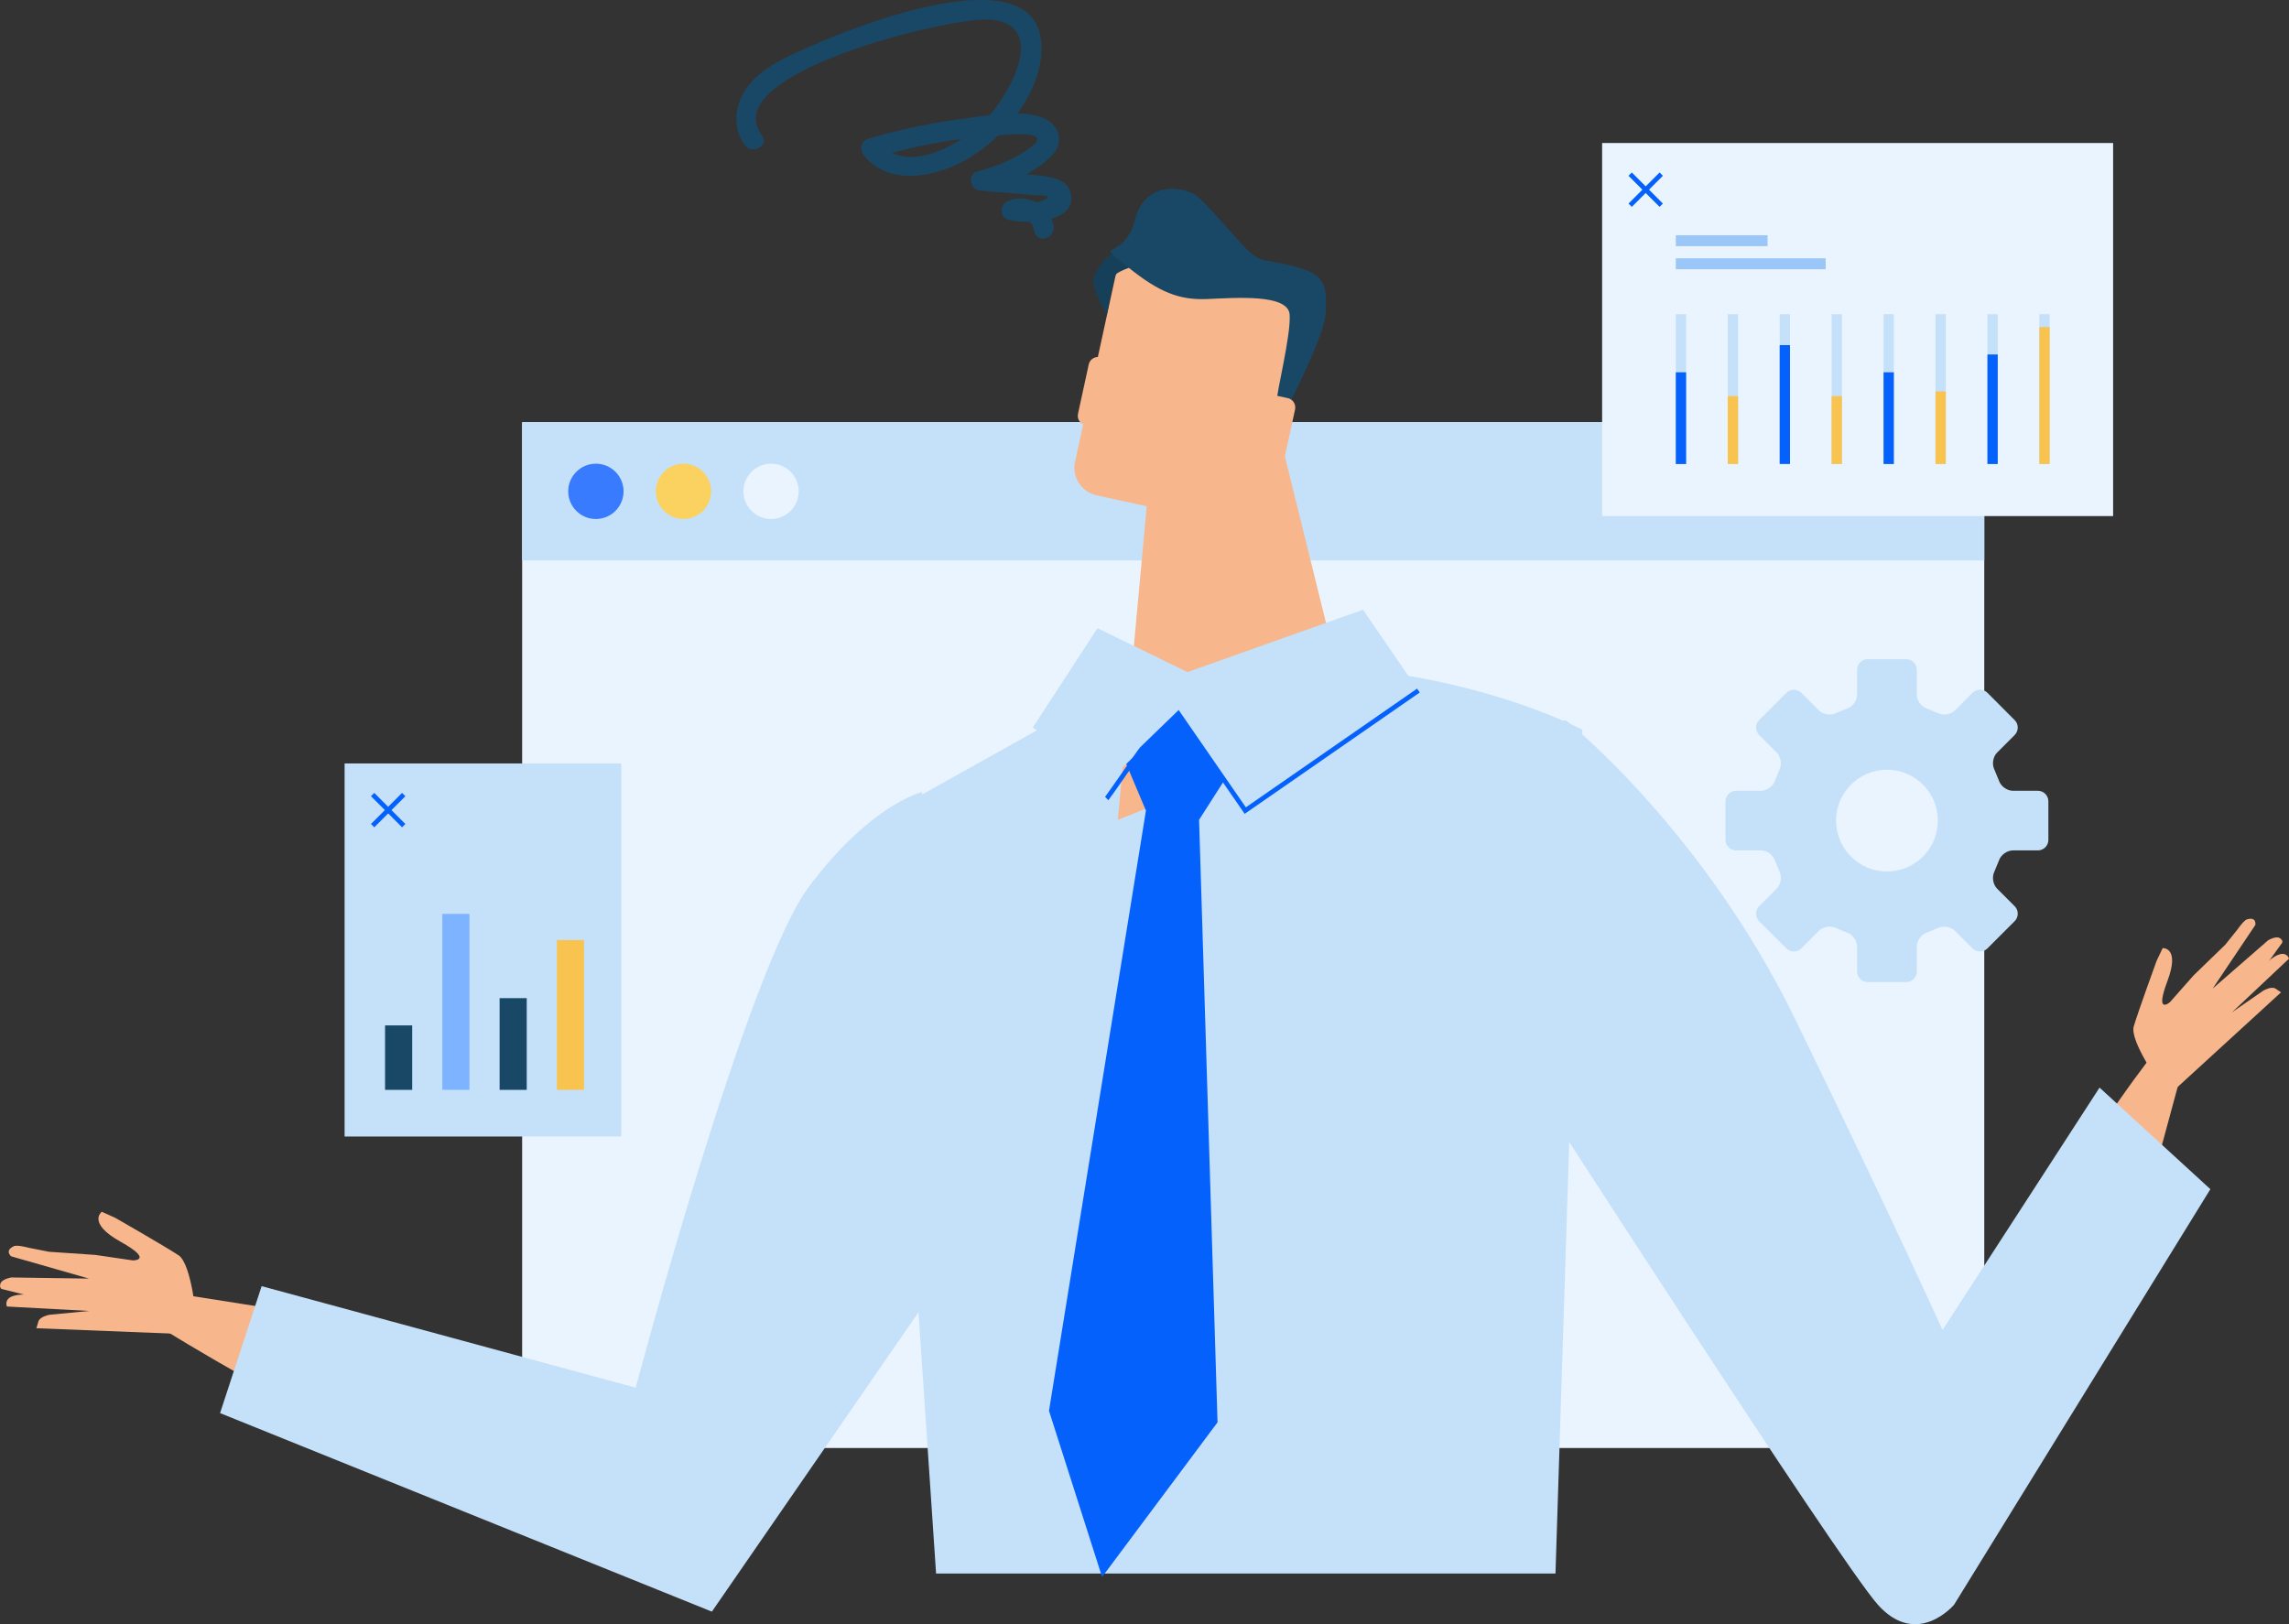 <?xml version="1.0" encoding="UTF-8"?>
<svg id="_レイヤー_2" data-name="レイヤー 2" xmlns="http://www.w3.org/2000/svg" viewBox="0 0 688.43 488.57">
  <rect x="0" y="0" width="688.43" height="488.57" fill="#333333" stroke="none"/>
  <defs>
    <style>
      .cls-1 {
        fill: #c5e1f9;
      }

      .cls-1, .cls-2, .cls-3, .cls-4, .cls-5, .cls-6, .cls-7, .cls-8, .cls-9, .cls-10, .cls-11 {
        stroke-width: 0px;
      }

      .cls-2 {
        fill: #0561fc;
      }

      .cls-3 {
        fill: #387bff;
      }

      .cls-4 {
        fill: #f7b68b;
      }

      .cls-5 {
        fill: #f8c44f;
      }

      .cls-6 {
        fill: #163f59;
      }

      .cls-7 {
        fill: #eaf4fe;
      }

      .cls-8 {
        fill: #9ac7f7;
      }

      .cls-12 {
        fill: none;
        stroke: #0561fc;
        stroke-miterlimit: 10;
        stroke-width: 1.41px;
      }

      .cls-9 {
        fill: #7eb3ff;
      }

      .cls-10 {
        fill: #fbd260;
      }

      .cls-11 {
        fill: #194866;
      }
    </style>
  </defs>
  <g id="Layer_4" data-name="Layer 4">
    <g>
      <g>
        <rect class="cls-7" x="157.04" y="127" width="439.74" height="308.57"/>
        <rect class="cls-1" x="157.04" y="127" width="439.74" height="41.59"/>
        <path class="cls-3" d="M187.54,147.8c0,4.58-3.72,8.32-8.33,8.32s-8.32-3.74-8.32-8.32,3.73-8.32,8.32-8.32,8.33,3.71,8.33,8.32Z"/>
        <path class="cls-10" d="M213.87,147.8c0,4.58-3.71,8.32-8.32,8.32s-8.3-3.74-8.3-8.32,3.72-8.32,8.3-8.32,8.32,3.71,8.32,8.32Z"/>
        <path class="cls-7" d="M240.21,147.8c0,4.58-3.72,8.32-8.31,8.32s-8.32-3.74-8.32-8.32,3.73-8.32,8.32-8.32,8.31,3.71,8.31,8.32Z"/>
      </g>
      <g>
        <rect class="cls-1" x="103.64" y="229.65" width="83.23" height="112.22"/>
        <g>
          <line class="cls-12" x1="112.07" y1="239.01" x2="121.42" y2="248.36"/>
          <line class="cls-12" x1="121.42" y1="239.01" x2="112.07" y2="248.36"/>
        </g>
        <rect class="cls-11" x="115.81" y="308.45" width="8.16" height="19.39"/>
        <rect class="cls-9" x="133.03" y="274.91" width="8.16" height="52.92"/>
        <rect class="cls-11" x="150.26" y="300.25" width="8.16" height="27.59"/>
        <rect class="cls-5" x="167.49" y="282.77" width="8.16" height="45.07"/>
      </g>
      <g>
        <rect class="cls-7" x="481.85" y="43.02" width="153.68" height="112.22"/>
        <rect class="cls-1" x="504.01" y="94.51" width="3.1" height="45.07"/>
        <g>
          <line class="cls-12" x1="490.28" y1="52.38" x2="499.63" y2="61.73"/>
          <line class="cls-12" x1="499.63" y1="52.38" x2="490.28" y2="61.73"/>
        </g>
        <rect class="cls-2" x="504.01" y="111.99" width="3.1" height="27.59"/>
        <rect class="cls-1" x="519.63" y="94.51" width="3.1" height="45.07"/>
        <rect class="cls-5" x="519.63" y="119.15" width="3.1" height="20.43"/>
        <rect class="cls-1" x="535.25" y="94.51" width="3.1" height="45.07"/>
        <rect class="cls-2" x="535.25" y="103.81" width="3.1" height="35.76"/>
        <rect class="cls-1" x="550.87" y="94.51" width="3.1" height="45.07"/>
        <rect class="cls-5" x="550.87" y="119.15" width="3.1" height="20.43"/>
        <rect class="cls-1" x="566.49" y="94.51" width="3.1" height="45.07"/>
        <rect class="cls-2" x="566.49" y="111.99" width="3.1" height="27.59"/>
        <rect class="cls-1" x="582.11" y="94.51" width="3.1" height="45.07"/>
        <rect class="cls-5" x="582.11" y="117.74" width="3.1" height="21.84"/>
        <rect class="cls-1" x="597.73" y="94.51" width="3.1" height="45.07"/>
        <rect class="cls-2" x="597.73" y="106.63" width="3.1" height="32.95"/>
        <rect class="cls-1" x="613.35" y="94.51" width="3.1" height="45.07"/>
        <rect class="cls-5" x="613.35" y="98.37" width="3.1" height="41.21"/>
        <rect class="cls-8" x="516.16" y="58.61" width="3.29" height="27.59" transform="translate(590.21 -445.4) rotate(90)"/>
        <rect class="cls-8" x="524.9" y="56.81" width="3.29" height="45.07" transform="translate(605.89 -447.2) rotate(90)"/>
      </g>
      <path class="cls-1" d="M612.9,237.87h-7.5c-1.76,0-3.64-1.34-4.19-3.01l-1.4-3.39c-.77-1.56-.42-3.84.81-5.07l5.31-5.31c1.23-1.24,1.23-3.25,0-4.47l-8.2-8.23c-1.22-1.22-3.25-1.22-4.48,0l-5.31,5.32c-1.24,1.23-3.5,1.6-5.07.82l-3.38-1.41c-1.65-.54-3-2.41-3-4.16v-7.5c0-1.74-1.44-3.18-3.17-3.18h-11.63c-1.73,0-3.15,1.44-3.15,3.18v7.5c0,1.75-1.36,3.62-3.02,4.16l-3.39,1.41c-1.56.78-3.84.41-5.06-.82l-5.32-5.32c-1.23-1.22-3.24-1.22-4.47,0l-8.22,8.23c-1.22,1.22-1.22,3.23,0,4.47l5.31,5.31c1.23,1.23,1.6,3.51.83,5.07l-1.4,3.39c-.55,1.66-2.43,3.01-4.17,3.01h-7.52c-1.73,0-3.16,1.43-3.16,3.17v11.6c0,1.74,1.43,3.17,3.16,3.17h7.52c1.74,0,3.62,1.35,4.17,3l1.4,3.4c.77,1.55.4,3.84-.83,5.08l-5.31,5.31c-1.22,1.22-1.22,3.25,0,4.48l8.22,8.21c1.23,1.23,3.24,1.23,4.47,0l5.32-5.31c1.22-1.23,3.49-1.6,5.06-.83l3.39,1.4c1.66.55,3.02,2.43,3.02,4.18v7.51c0,1.75,1.42,3.17,3.15,3.17h11.63c1.73,0,3.17-1.42,3.17-3.17v-7.51c0-1.75,1.35-3.62,3-4.18l3.38-1.4c1.57-.77,3.83-.4,5.07.83l5.31,5.31c1.23,1.23,3.26,1.23,4.48,0l8.2-8.21c1.23-1.23,1.23-3.26,0-4.48l-5.31-5.31c-1.23-1.24-1.58-3.53-.81-5.08l1.4-3.4c.54-1.65,2.43-3,4.19-3h7.5c1.74,0,3.16-1.42,3.16-3.17v-11.6c0-1.74-1.42-3.17-3.16-3.17ZM567.52,262.14c-8.46,0-15.31-6.85-15.31-15.3s6.85-15.3,15.31-15.3,15.3,6.85,15.3,15.3-6.86,15.3-15.3,15.3Z"/>
      <g>
        <path class="cls-4" d="M635.99,397.03l26.68-98.64s-50.65,57.74-52.5,90.34c-1.84,32.6,25.81,8.3,25.81,8.3Z"/>
        <g>
          <path class="cls-1" d="M467.82,473.33l8.08-253.81s-59.72-31.94-138.88-13.89l-70.83,39.58,15.34,228.12h186.3Z"/>
          <g>
            <path class="cls-4" d="M649.55,325.85s-9.07-12.8-7.81-17.1c1.25-4.3,6.88-19.74,6.88-19.74l1.81-3.81s5.32-.39,1.42,9.95c-3.9,10.35.77,6.31.77,6.31l7.12-8.06,9.51-9.21,3.69-4.61s1.9-2.78,2.91-3.05c2.94-.81,2.46,1.7,2.46,1.7l-12.83,19.13,16.66-14.5s2.44-1.5,3.64-.6c1.12.84.47,1.5.47,1.5l-14.97,20.75,9.43-6.52s2.42-1.42,3.64-.61c1.32.89,1.71,1.1,1.71,1.1l-32.87,30.09-3.63-2.73Z"/>
            <path class="cls-4" d="M669.11,299.37l12.31-9.53s2.52-2.43,4.39-2.83c2.15-.47,2.62,1.36,2.62,1.36l-17.15,16.15-2.17-5.15Z"/>
          </g>
          <g>
            <path class="cls-4" d="M128.27,400.93l-103.2-16.2s73.33,48.28,98.49,51.57c25.16,3.28,4.71-35.37,4.71-35.37Z"/>
            <g>
              <path class="cls-4" d="M59.06,396.75s-1.41-16.52-5.35-19.15c-3.94-2.62-19.02-11.25-19.02-11.25l-4.07-1.84s-4.56,3.32,5.64,9.01c10.21,5.69,3.68,5.62,3.68,5.62l-11.24-1.65-13.96-.95-6.13-1.21s-3.42-.94-4.43-.47c-2.93,1.35-.82,3.05-.82,3.05l23.41,6.7-23.34-.34s-2.99.45-3.34,1.99c-.33,1.45.64,1.53.64,1.53l26.25,6.54-12.07,1.16s-2.92.52-3.35,2c-.46,1.62-.63,2.05-.63,2.05l47.07,1.87,1.07-4.68Z"/>
              <path class="cls-4" d="M25.2,388.71l-16.45.7s-3.69-.24-5.48.71c-2.05,1.09-1.18,2.89-1.18,2.89l24.87,1.34-1.76-5.64Z"/>
            </g>
          </g>
          <g>
            <polygon class="cls-4" points="406.5 218.5 383.39 124.98 345.77 142.76 336.19 246.62 406.5 218.5"/>
            <g>
              <path class="cls-4" d="M323.33,138.84c-1.02,4.62,1.91,9.16,6.52,10.17l37.57,8.17c4.59,1.01,9.15-1.92,10.16-6.53l12.1-55.63c1.02-4.6-1.91-9.16-6.53-10.17l-37.55-8.15c-4.6-1.01-9.15,1.91-10.16,6.52l-12.09,55.62Z"/>
              <path class="cls-6" d="M332.88,94.67s-3.87-6.47-4.08-9.99c-.11-1.77,2.89-7.74,7.6-9.27,4.71-1.52,7.19,3.75,7.19,3.75,0,0-7.47,2.26-8.11,3.57-.65,1.33-2.6,11.94-2.6,11.94Z"/>
              <path class="cls-11" d="M388.05,120.87s10.32-20.14,10.65-26.62c.31-6.51.56-10.99-6.92-13.35-11.22-3.52-11.9-1.13-16.7-5.83-4.81-4.67-12.99-15.23-16.25-16.81-5.44-2.65-14.83-2.69-17.53,8.02-1.99,7.9-7.44,8.76-7.36,9.09.24,1.06,2.13,2.43,5.37,5.04,9.31,7.49,15.34,9.9,23.78,9.54,8.46-.34,24.33-1.63,24.78,4.67.45,6.29-4.17,24.22-3.79,25.76.41,1.55,2.35,1.25,3.97.49Z"/>
              <path class="cls-4" d="M372.59,135.01c-.33,1.54.65,3.06,2.18,3.39l8.11,1.76c1.54.34,3.05-.64,3.39-2.17l3.23-14.83c.32-1.54-.64-3.07-2.18-3.4l-8.12-1.75c-1.55-.33-3.05.64-3.38,2.17l-3.25,14.84Z"/>
              <path class="cls-4" d="M324.22,124.46c-.35,1.55.63,3.07,2.16,3.39l8.11,1.77c1.54.34,3.06-.64,3.4-2.19l3.22-14.83c.33-1.52-.63-3.06-2.17-3.39l-8.12-1.77c-1.53-.32-3.05.66-3.38,2.19l-3.22,14.82Z"/>
              <path class="cls-4" d="M345.77,142.76l-11.58-2.53c-1.53-.33-2.51-1.84-2.17-3.39l.35-1.62,17.15,3.74-.35,1.62c-.34,1.53-1.85,2.51-3.39,2.18Z"/>
            </g>
          </g>
          <path class="cls-1" d="M296.04,366.04l-81.94,118.75-147.91-59.72,12.5-38.19,112.5,30.55s33.33-125.69,52.08-150.69c18.75-25,34.03-28.47,34.03-28.47l18.75,127.77Z"/>
          <path class="cls-1" d="M471.04,216.74s40.97,32.64,68.75,89.58c27.78,56.94,44.44,93.75,44.44,93.75l47.22-72.91,33.33,30.55-77.08,125s-11.11,13.19-22.92,0c-11.8-13.19-108.33-163.19-108.33-163.19,0,0-20.83-104.16,14.58-102.78Z"/>
          <polygon class="cls-2" points="315.49 424.38 331.46 474.38 366.18 427.85 360.63 246.6 371.74 229.24 352.29 207.02 337.02 225.77 344.65 243.83 315.49 424.38"/>
          <path class="cls-1" d="M330.07,188.97l27.08,13.19,52.78-18.75,16.67,24.3-52.08,36.11-20.14-29.17c-.5.48-10.5,10.16-11,10.65-.46.44-10.07,9.74-10.53,10.19-7.41-5.56-14.81-11.11-22.22-16.67l19.44-29.86Z"/>
          <path class="cls-12" d="M426.6,207.72l-52.08,36.11-20.14-29.17c-.5.48-10.5,10.16-11,10.65-.46.44-10.07,14.44-10.53,14.89"/>
        </g>
      </g>
      <path class="cls-11" d="M229.15,40.68c-13.95-18.67,56.21-35.37,67.88-34.82,18.84.88,6.67,22.61-.42,29.96s-24.1,17.45-32.57,6.7l-1.31,4.97c11.99-3.55,24.27-5.9,36.76-6.76,2.77-.19,5.61-.48,8.39-.37,3.22.13,6.02.99,2.39,3.75-4.78,3.63-10.35,5.96-16.15,7.39-3.43.85-2.41,5.58.79,5.85,5.41.45,10.83.89,16.24,1.36,1.84.16,6.14-.13,2.8,1.48-2.79,1.34-6.18.98-9.04.18v5.74c3-1.17,5.69.39,6.22,3.51.64,3.77,6.38,2.17,5.74-1.58-1.05-6.17-7.72-9.95-13.54-7.67-2.6,1.02-3.04,4.89,0,5.74,5.16,1.45,21.64.82,18.51-8.56-1.04-3.11-4.53-4.12-7.42-4.5-6.44-.86-13.03-1.11-19.51-1.65l.79,5.85c7.21-1.78,15.37-5.03,20.65-10.47,4.22-4.34,1.91-9.89-3.43-11.62-7.19-2.33-16.73-.27-24.04.68-9.4,1.22-18.64,3.22-27.73,5.91-2.33.69-2.67,3.25-1.31,4.97,7.7,9.77,22.65,6.31,31.79.72,10.11-6.18,20-17.84,21.42-29.97,3.94-33.67-56.1-9.41-69.32-3.54-6.57,2.92-14.03,5.99-18.6,11.8-4.04,5.14-5.19,12.48-1.11,17.94,2.27,3.03,7.44.07,5.14-3h0Z"/>
    </g>
  </g>
</svg>